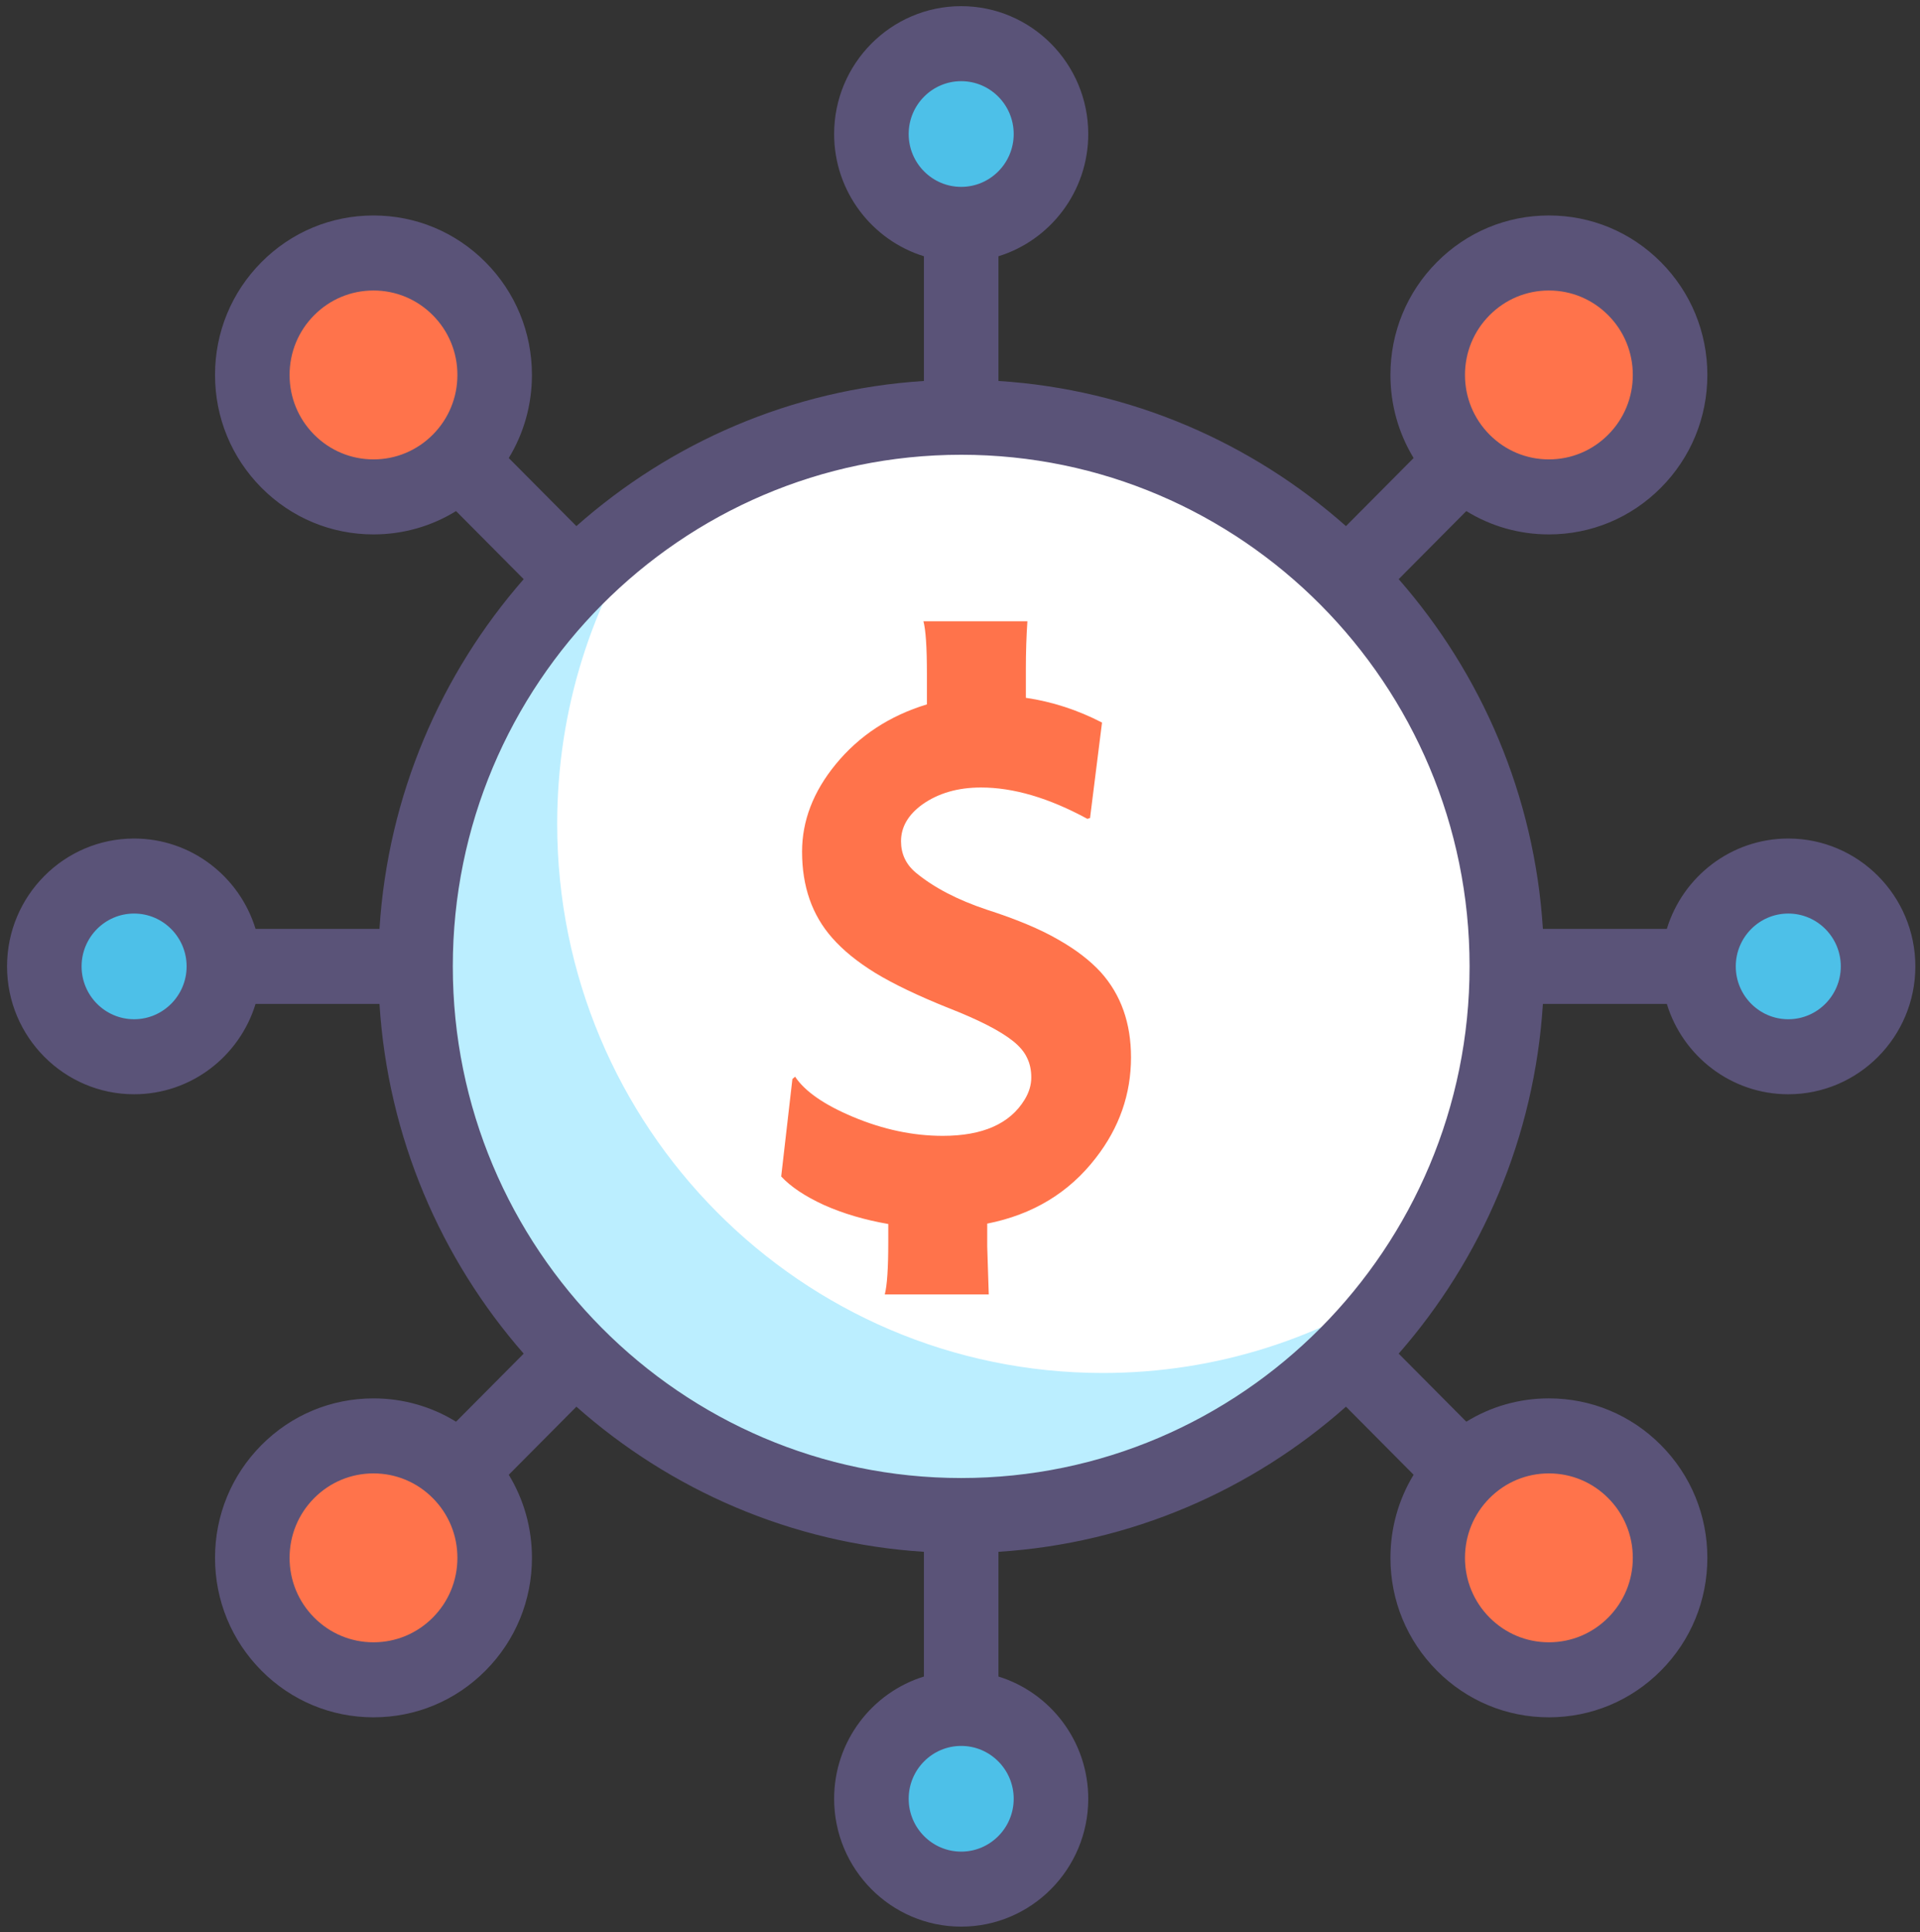 <?xml version="1.0" encoding="UTF-8"?> <svg xmlns="http://www.w3.org/2000/svg" width="164" height="165" viewBox="0 0 164 165" fill="none"><rect x="0" y="0" width="164" height="165" fill="#333333" stroke="none"/><g clip-path="url(#clip0_638_638)"><path d="M82.102 129.42C107.843 129.42 128.71 108.425 128.71 82.526C128.71 56.627 107.843 35.632 82.102 35.632C56.361 35.632 35.493 56.627 35.493 82.526C35.493 108.425 56.361 129.42 82.102 129.42Z" fill="white"></path><path d="M94.201 117.247C68.459 117.247 47.592 96.252 47.592 70.353C47.592 60.513 50.606 51.383 55.753 43.842C43.519 52.294 35.493 66.466 35.493 82.526C35.493 108.425 56.361 129.42 82.102 129.42C98.064 129.42 112.149 121.345 120.55 109.037C113.054 114.215 103.98 117.247 94.201 117.247Z" fill="#BBEEFF"></path><path d="M82.102 161.323C86.337 161.323 89.77 157.868 89.77 153.607C89.77 149.345 86.337 145.891 82.102 145.891C77.866 145.891 74.433 149.345 74.433 153.607C74.433 157.868 77.866 161.323 82.102 161.323Z" fill="#4DC0E8"></path><path d="M31.902 143.448C37.618 143.448 42.252 138.785 42.252 133.033C42.252 127.282 37.618 122.619 31.902 122.619C26.185 122.619 21.551 127.282 21.551 133.033C21.551 138.785 26.185 143.448 31.902 143.448Z" fill="#FF734B"></path><path d="M152.749 90.242C156.984 90.242 160.418 86.787 160.418 82.526C160.418 78.264 156.984 74.81 152.749 74.81C148.514 74.81 145.08 78.264 145.08 82.526C145.08 86.787 148.514 90.242 152.749 90.242Z" fill="#4DC0E8"></path><path d="M132.301 143.448C138.018 143.448 142.652 138.785 142.652 133.033C142.652 127.282 138.018 122.619 132.301 122.619C126.584 122.619 121.95 127.282 121.95 133.033C121.95 138.785 126.584 143.448 132.301 143.448Z" fill="#FF734B"></path><path d="M82.102 19.161C86.337 19.161 89.77 15.706 89.77 11.445C89.77 7.184 86.337 3.729 82.102 3.729C77.866 3.729 74.433 7.184 74.433 11.445C74.433 15.706 77.866 19.161 82.102 19.161Z" fill="#4DC0E8"></path><path d="M132.301 42.433C138.018 42.433 142.652 37.77 142.652 32.018C142.652 26.267 138.018 21.604 132.301 21.604C126.584 21.604 121.95 26.267 121.95 32.018C121.95 37.77 126.584 42.433 132.301 42.433Z" fill="#FF734B"></path><path d="M11.454 90.242C15.69 90.242 19.123 86.787 19.123 82.526C19.123 78.264 15.69 74.81 11.454 74.81C7.219 74.81 3.785 78.264 3.785 82.526C3.785 86.787 7.219 90.242 11.454 90.242Z" fill="#4DC0E8"></path><path d="M31.902 42.433C37.618 42.433 42.252 37.77 42.252 32.018C42.252 26.267 37.618 21.604 31.902 21.604C26.185 21.604 21.551 26.267 21.551 32.018C21.551 37.77 26.185 42.433 31.902 42.433Z" fill="#FF734B"></path><path d="M152.749 71.607C147.872 71.607 143.738 74.86 142.374 79.323H131.789C131.07 67.917 126.541 57.536 119.471 49.457L125.248 43.644C127.351 44.941 129.773 45.636 132.301 45.636C135.916 45.636 139.315 44.219 141.872 41.647C144.428 39.075 145.836 35.656 145.836 32.018C145.836 28.381 144.428 24.961 141.872 22.389C139.315 19.817 135.916 18.4 132.301 18.4C128.686 18.4 125.287 19.817 122.731 22.389C120.174 24.961 118.766 28.381 118.766 32.018C118.766 34.562 119.458 36.998 120.746 39.114L114.968 44.927C106.939 37.813 96.622 33.257 85.285 32.533V21.884C89.72 20.512 92.954 16.352 92.954 11.445C92.954 5.424 88.086 0.526 82.102 0.526C76.117 0.526 71.249 5.424 71.249 11.445C71.249 16.352 74.483 20.512 78.918 21.884V32.534C67.582 33.257 57.264 37.813 49.234 44.927L43.457 39.114C44.746 36.999 45.436 34.562 45.436 32.018C45.436 28.381 44.028 24.962 41.472 22.389C38.916 19.817 35.517 18.401 31.902 18.401C28.286 18.401 24.888 19.817 22.331 22.389C19.775 24.961 18.367 28.381 18.367 32.018C18.367 35.656 19.775 39.075 22.331 41.648C24.888 44.219 28.286 45.636 31.902 45.636C34.43 45.636 36.852 44.941 38.954 43.644L44.732 49.458C37.661 57.536 33.133 67.917 32.414 79.323H21.829C20.465 74.861 16.331 71.607 11.454 71.607C5.47 71.607 0.602 76.505 0.602 82.526C0.602 88.547 5.47 93.445 11.454 93.445C16.331 93.445 20.466 90.192 21.829 85.729H32.414C33.133 97.135 37.662 107.516 44.732 115.595L38.955 121.407C36.852 120.111 34.43 119.416 31.902 119.416C28.287 119.416 24.888 120.832 22.331 123.404C19.775 125.976 18.367 129.396 18.367 133.033C18.367 136.671 19.775 140.09 22.331 142.663C24.888 145.234 28.287 146.651 31.902 146.651C35.517 146.651 38.916 145.234 41.472 142.663C44.029 140.091 45.437 136.671 45.437 133.033C45.437 130.489 44.746 128.053 43.457 125.938L49.235 120.125C57.264 127.239 67.582 131.795 78.918 132.518V143.168C74.483 144.54 71.249 148.7 71.249 153.607C71.249 159.628 76.117 164.526 82.102 164.526C88.086 164.526 92.954 159.628 92.954 153.607C92.954 148.7 89.721 144.54 85.285 143.168V132.518C96.622 131.794 106.939 127.238 114.969 120.124L120.746 125.937C119.458 128.053 118.767 130.489 118.767 133.033C118.767 136.67 120.175 140.09 122.731 142.662C125.287 145.234 128.686 146.651 132.301 146.651C135.917 146.651 139.315 145.234 141.872 142.662C144.428 140.09 145.836 136.671 145.836 133.033C145.836 129.396 144.428 125.976 141.872 123.404C139.316 120.832 135.917 119.415 132.301 119.415C129.773 119.415 127.352 120.11 125.249 121.407L119.471 115.594C126.542 107.515 131.07 97.135 131.789 85.729H142.374C143.738 90.191 147.872 93.445 152.749 93.445C158.733 93.445 163.602 88.547 163.602 82.526C163.602 76.505 158.733 71.607 152.749 71.607ZM127.233 26.919C128.587 25.557 130.386 24.807 132.301 24.807C134.216 24.807 136.015 25.557 137.369 26.919C138.723 28.281 139.469 30.092 139.469 32.018C139.469 33.945 138.723 35.755 137.369 37.117C136.015 38.479 134.216 39.23 132.301 39.23C130.386 39.23 128.587 38.479 127.233 37.117C125.879 35.755 125.134 33.945 125.134 32.018C125.134 30.092 125.879 28.281 127.233 26.919ZM82.102 6.932C84.575 6.932 86.587 8.957 86.587 11.445C86.587 13.934 84.575 15.958 82.102 15.958C79.628 15.958 77.616 13.934 77.616 11.445C77.616 8.957 79.628 6.932 82.102 6.932ZM26.834 37.117C25.48 35.755 24.735 33.945 24.735 32.018C24.735 30.092 25.48 28.281 26.834 26.919C28.188 25.557 29.987 24.807 31.902 24.807C33.817 24.807 35.616 25.557 36.97 26.919C38.324 28.281 39.07 30.092 39.07 32.018C39.07 33.945 38.324 35.755 36.97 37.117C35.616 38.479 33.817 39.23 31.902 39.23C29.987 39.23 28.188 38.479 26.834 37.117ZM11.454 87.039C8.981 87.039 6.969 85.014 6.969 82.526C6.969 80.037 8.981 78.013 11.454 78.013C13.927 78.013 15.94 80.037 15.94 82.526C15.94 85.014 13.927 87.039 11.454 87.039ZM36.97 138.132C35.616 139.494 33.817 140.245 31.902 140.245C29.987 140.245 28.188 139.494 26.834 138.132C25.48 136.77 24.735 134.96 24.735 133.033C24.735 131.107 25.48 129.296 26.834 127.934C28.188 126.572 29.987 125.822 31.902 125.822C33.817 125.822 35.616 126.572 36.97 127.934C38.324 129.296 39.07 131.107 39.07 133.033C39.07 134.96 38.324 136.77 36.97 138.132ZM82.102 158.12C79.628 158.12 77.616 156.095 77.616 153.607C77.616 151.118 79.628 149.094 82.102 149.094C84.575 149.094 86.587 151.118 86.587 153.607C86.587 156.095 84.575 158.12 82.102 158.12ZM137.369 127.934C138.723 129.296 139.469 131.107 139.469 133.033C139.469 134.96 138.723 136.77 137.369 138.132C136.015 139.494 134.216 140.245 132.301 140.245C130.386 140.245 128.587 139.494 127.233 138.132C125.879 136.77 125.134 134.96 125.134 133.033C125.134 131.107 125.879 129.296 127.233 127.934C128.587 126.572 130.386 125.822 132.301 125.822C134.216 125.822 136.015 126.572 137.369 127.934ZM82.102 126.217C58.157 126.217 38.677 106.618 38.677 82.526C38.677 58.434 58.157 38.835 82.102 38.835C106.046 38.835 125.526 58.434 125.526 82.526C125.526 106.618 106.046 126.217 82.102 126.217ZM152.749 87.039C150.276 87.039 148.264 85.014 148.264 82.526C148.264 80.037 150.276 78.013 152.749 78.013C155.222 78.013 157.234 80.037 157.234 82.526C157.234 85.014 155.222 87.039 152.749 87.039Z" fill="#5A5378"></path><path d="M75.575 110.534C75.773 109.786 75.873 108.3 75.873 106.077V104.525C73.848 104.173 72.021 103.633 70.392 102.907C68.763 102.159 67.541 101.344 66.727 100.464L67.684 92.144L67.916 91.946C68.752 93.2 70.403 94.345 72.868 95.379C75.443 96.458 77.997 96.997 80.528 96.997C83.94 96.997 86.273 95.963 87.527 93.894C87.902 93.277 88.089 92.65 88.089 92.012C88.089 91.373 87.968 90.812 87.725 90.328C87.505 89.844 87.109 89.37 86.537 88.908C85.436 88.028 83.587 87.081 80.99 86.069C78.415 85.034 76.346 84.044 74.783 83.097C73.242 82.151 72.01 81.149 71.085 80.093C69.368 78.156 68.51 75.702 68.51 72.73C68.51 70.089 69.467 67.602 71.382 65.268C73.385 62.825 75.983 61.119 79.174 60.151V57.51C79.174 55.286 79.075 53.801 78.877 53.052H87.758C87.67 54.329 87.626 55.694 87.626 57.146V59.59C89.871 59.92 92.04 60.624 94.131 61.703L93.107 69.858L92.876 69.924C89.596 68.141 86.57 67.249 83.796 67.249C81.816 67.249 80.143 67.734 78.778 68.702C77.567 69.582 76.962 70.628 76.962 71.839C76.962 72.917 77.38 73.809 78.217 74.513C79.757 75.79 81.782 76.846 84.292 77.683C86.823 78.497 88.848 79.344 90.367 80.225C91.885 81.083 93.107 82.019 94.032 83.031C95.749 84.946 96.607 87.367 96.607 90.295C96.607 93.442 95.605 96.304 93.602 98.879C91.313 101.851 88.221 103.722 84.325 104.492V106.44C84.413 109.103 84.457 110.468 84.457 110.534H75.575Z" fill="#FF734B"></path></g><defs><clipPath id="clip0_638_638"><rect width="163" height="164" fill="white" transform="translate(0.602 0.526)"></rect></clipPath></defs></svg> 